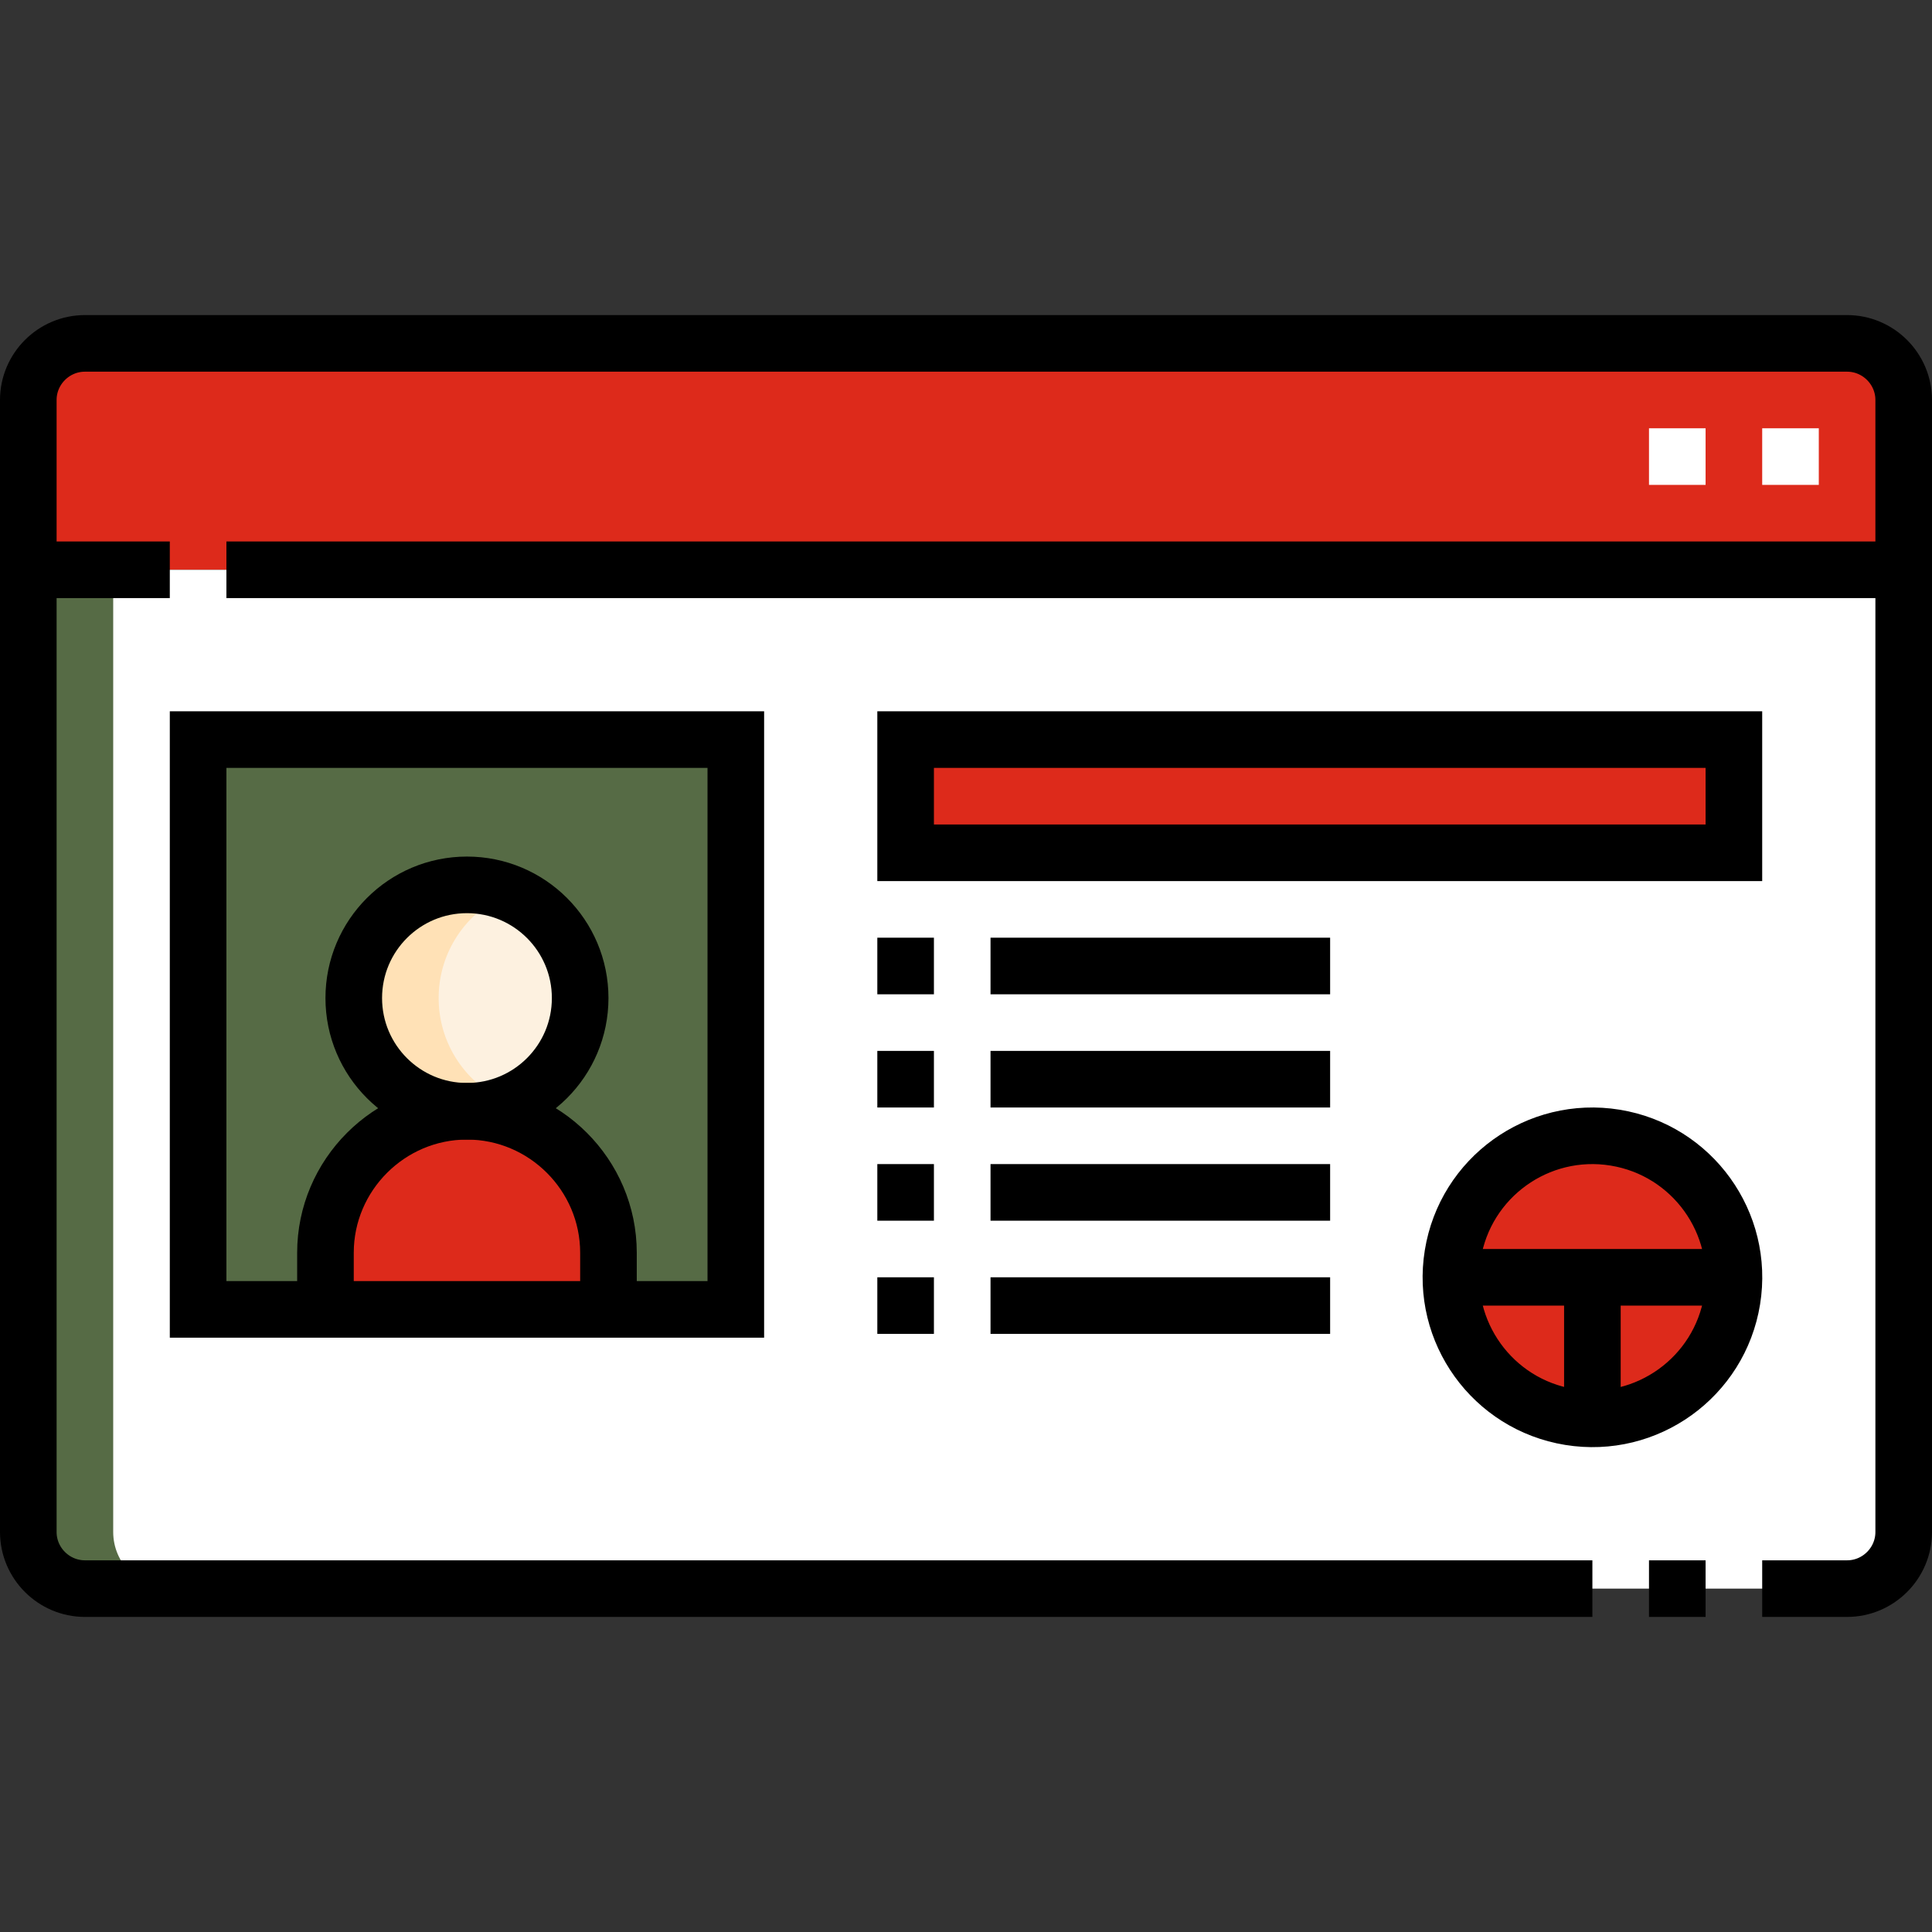 <svg xmlns="http://www.w3.org/2000/svg" version="1.1" xmlns:xlink="http://www.w3.org/1999/xlink" width="512" height="512" x="0" y="0" viewBox="0 0 512 512" style="enable-background:new 0 0 512 512" xml:space="preserve" class=""><rect x="0" y="0" width="512" height="512" fill="#333333" stroke="none"/><g><path d="M7.5 150.999h497V106c0-8.25-6.75-15-15-15h-467c-8.25 0-15 6.75-15 15v44.999zm232.499 74.999H459.5v-30H239.999v30z" style="fill-rule:evenodd;clip-rule:evenodd;" fill="#dd2a1b" data-original="#fd6a42" class="" opacity="1"></path><path d="M504.5 150.999H7.5V406c0 8.25 6.75 15 15 15h467c8.25 0 15-6.75 15-15V150.999zm-264.501 74.999v-30H459.5v30H239.999zm-187.499-30H195v151.001H52.5V195.998zm332.001 142.503c0-20.711 16.789-37.5 37.5-37.5s37.5 16.789 37.5 37.5-16.789 37.5-37.5 37.5c-20.711-.001-37.5-16.79-37.5-37.5z" style="fill-rule:evenodd;clip-rule:evenodd;" fill="#ffffff" data-original="#ffffff" class=""></path><path d="M123.75 294.499c-16.568 0-30-13.432-30-30 0-16.568 13.432-30 30-30s30 13.432 30 30c0 16.569-13.432 30-30 30zm71.25 52.5V195.998H52.5v151.001h33.75v-15.001c0-20.623 16.875-37.5 37.5-37.5 20.626 0 37.5 16.874 37.5 37.5v15H195z" style="fill-rule:evenodd;clip-rule:evenodd;" fill="#566b45" data-original="#76e7fb" class="" opacity="1"></path><circle cx="123.75" cy="264.499" r="30" style="fill-rule:evenodd;clip-rule:evenodd;" fill="#fdf1e0" data-original="#fdf1e0"></circle><path d="M123.75 294.499c-20.625 0-37.5 16.877-37.5 37.5v15h75.001v-15c-.001-20.626-16.876-37.5-37.501-37.5z" style="fill-rule:evenodd;clip-rule:evenodd;" fill="#dd2a1b" data-original="#ffc45d" class="" opacity="1"></path><circle cx="422" cy="338.501" r="37.5" style="fill-rule:evenodd;clip-rule:evenodd;" transform="rotate(-67.5 421.993 338.492)" fill="#dd2a1b" data-original="#ffc45d" class="" opacity="1"></circle><path d="M7.5 150.999H30V91h-7.5c-8.25 0-15 6.75-15 15v44.999zm232.499 44.999v30h22.5v-30h-22.5z" style="fill-rule:evenodd;clip-rule:evenodd;" fill="#dd2a1b" data-original="#fd3300" class="" opacity="1"></path><path d="M52.5 195.998H75v151.001H52.5z" style="fill-rule:evenodd;clip-rule:evenodd;" fill="#566b45" data-original="#00d0f6" class="" opacity="1"></path><path d="M30 150.999H7.5V406c0 8.25 6.75 15 15 15H45c-8.25 0-15-6.75-15-15V150.999z" style="fill-rule:evenodd;clip-rule:evenodd;" fill="#566b45" data-original="#9ce4f8" class="" opacity="1"></path><path d="M123.75 294.499c-20.625 0-37.5 16.877-37.5 37.5v15h22.5v-15c0-16.708 11.078-30.957 26.251-35.764a37.182 37.182 0 0 0-11.251-1.736z" style="fill-rule:evenodd;clip-rule:evenodd;" fill="#dd2a1b" data-original="#ff8d46" class="" opacity="1"></path><path d="M93.75 264.499c0 16.568 13.432 30 30 30 3.979 0 7.775-.776 11.25-2.183-10.994-4.451-18.75-15.227-18.75-27.817s7.756-23.366 18.75-27.817a29.904 29.904 0 0 0-11.25-2.183c-16.568 0-30 13.432-30 30z" style="fill-rule:evenodd;clip-rule:evenodd;" fill="#ffe1b6" data-original="#ffe1b6" class=""></path><path d="M467 120.999h15m-45 0h15" style="fill-rule:evenodd;clip-rule:evenodd;stroke-width:15;stroke-miterlimit:22.926;" fill-rule="evenodd" clip-rule="evenodd" fill="none" stroke="#ffffff" stroke-width="15" stroke-miterlimit="22.926" data-original="#ffffff" class=""></path><path d="M52.5 195.998H195v151.001H52.5z" style="fill-rule:evenodd;clip-rule:evenodd;stroke-width:15;stroke-miterlimit:22.926;" fill-rule="evenodd" clip-rule="evenodd" fill="none" stroke="#000000" stroke-width="15" stroke-miterlimit="22.926" data-original="#000000" class=""></path><circle cx="123.75" cy="264.499" r="30" style="fill-rule:evenodd;clip-rule:evenodd;stroke-width:15;stroke-miterlimit:22.926;" fill-rule="evenodd" clip-rule="evenodd" fill="none" stroke="#000000" stroke-width="15" stroke-miterlimit="22.926" data-original="#000000" class=""></circle><path d="M161.25 346.999v-15.001c0-20.625-16.875-37.5-37.5-37.5s-37.5 16.877-37.5 37.5v15.001" style="fill-rule:evenodd;clip-rule:evenodd;stroke-width:15;stroke-miterlimit:22.926;" fill-rule="evenodd" clip-rule="evenodd" fill="none" stroke="#000000" stroke-width="15" stroke-miterlimit="22.926" data-original="#000000" class=""></path><path d="M452 421h-15m-15 0H22.5c-8.25 0-15-6.75-15-15V106c0-8.25 6.75-15 15-15h467c8.25 0 15 6.75 15 15v300c0 8.25-6.75 15-15 15H467M7.5 150.999H45m15 0h444.5" style="fill-rule:evenodd;clip-rule:evenodd;stroke-width:15;stroke-miterlimit:22.926;" fill-rule="evenodd" clip-rule="evenodd" fill="none" stroke="#000000" stroke-width="15" stroke-miterlimit="22.926" data-original="#000000" class=""></path><circle cx="422" cy="338.501" r="37.5" style="fill-rule:evenodd;clip-rule:evenodd;stroke-width:15;stroke-miterlimit:22.926;" transform="rotate(-80.781 422.007 338.494)" fill-rule="evenodd" clip-rule="evenodd" fill="none" stroke="#000000" stroke-width="15" stroke-miterlimit="22.926" data-original="#000000" class=""></circle><path d="M384.501 338.501H459.5M422 376v-37.499M239.999 195.998H459.5v30H239.999zM262.499 255.998h89.999m-119.999 0h15M262.499 285.998h89.999m-119.999 0h15M262.499 315.997h89.999m-119.999 0h15M262.499 345.997h89.999m-119.999 0h15" style="fill-rule:evenodd;clip-rule:evenodd;stroke-width:15;stroke-miterlimit:22.926;" fill-rule="evenodd" clip-rule="evenodd" fill="none" stroke="#000000" stroke-width="15" stroke-miterlimit="22.926" data-original="#000000" class=""></path></g></svg>
